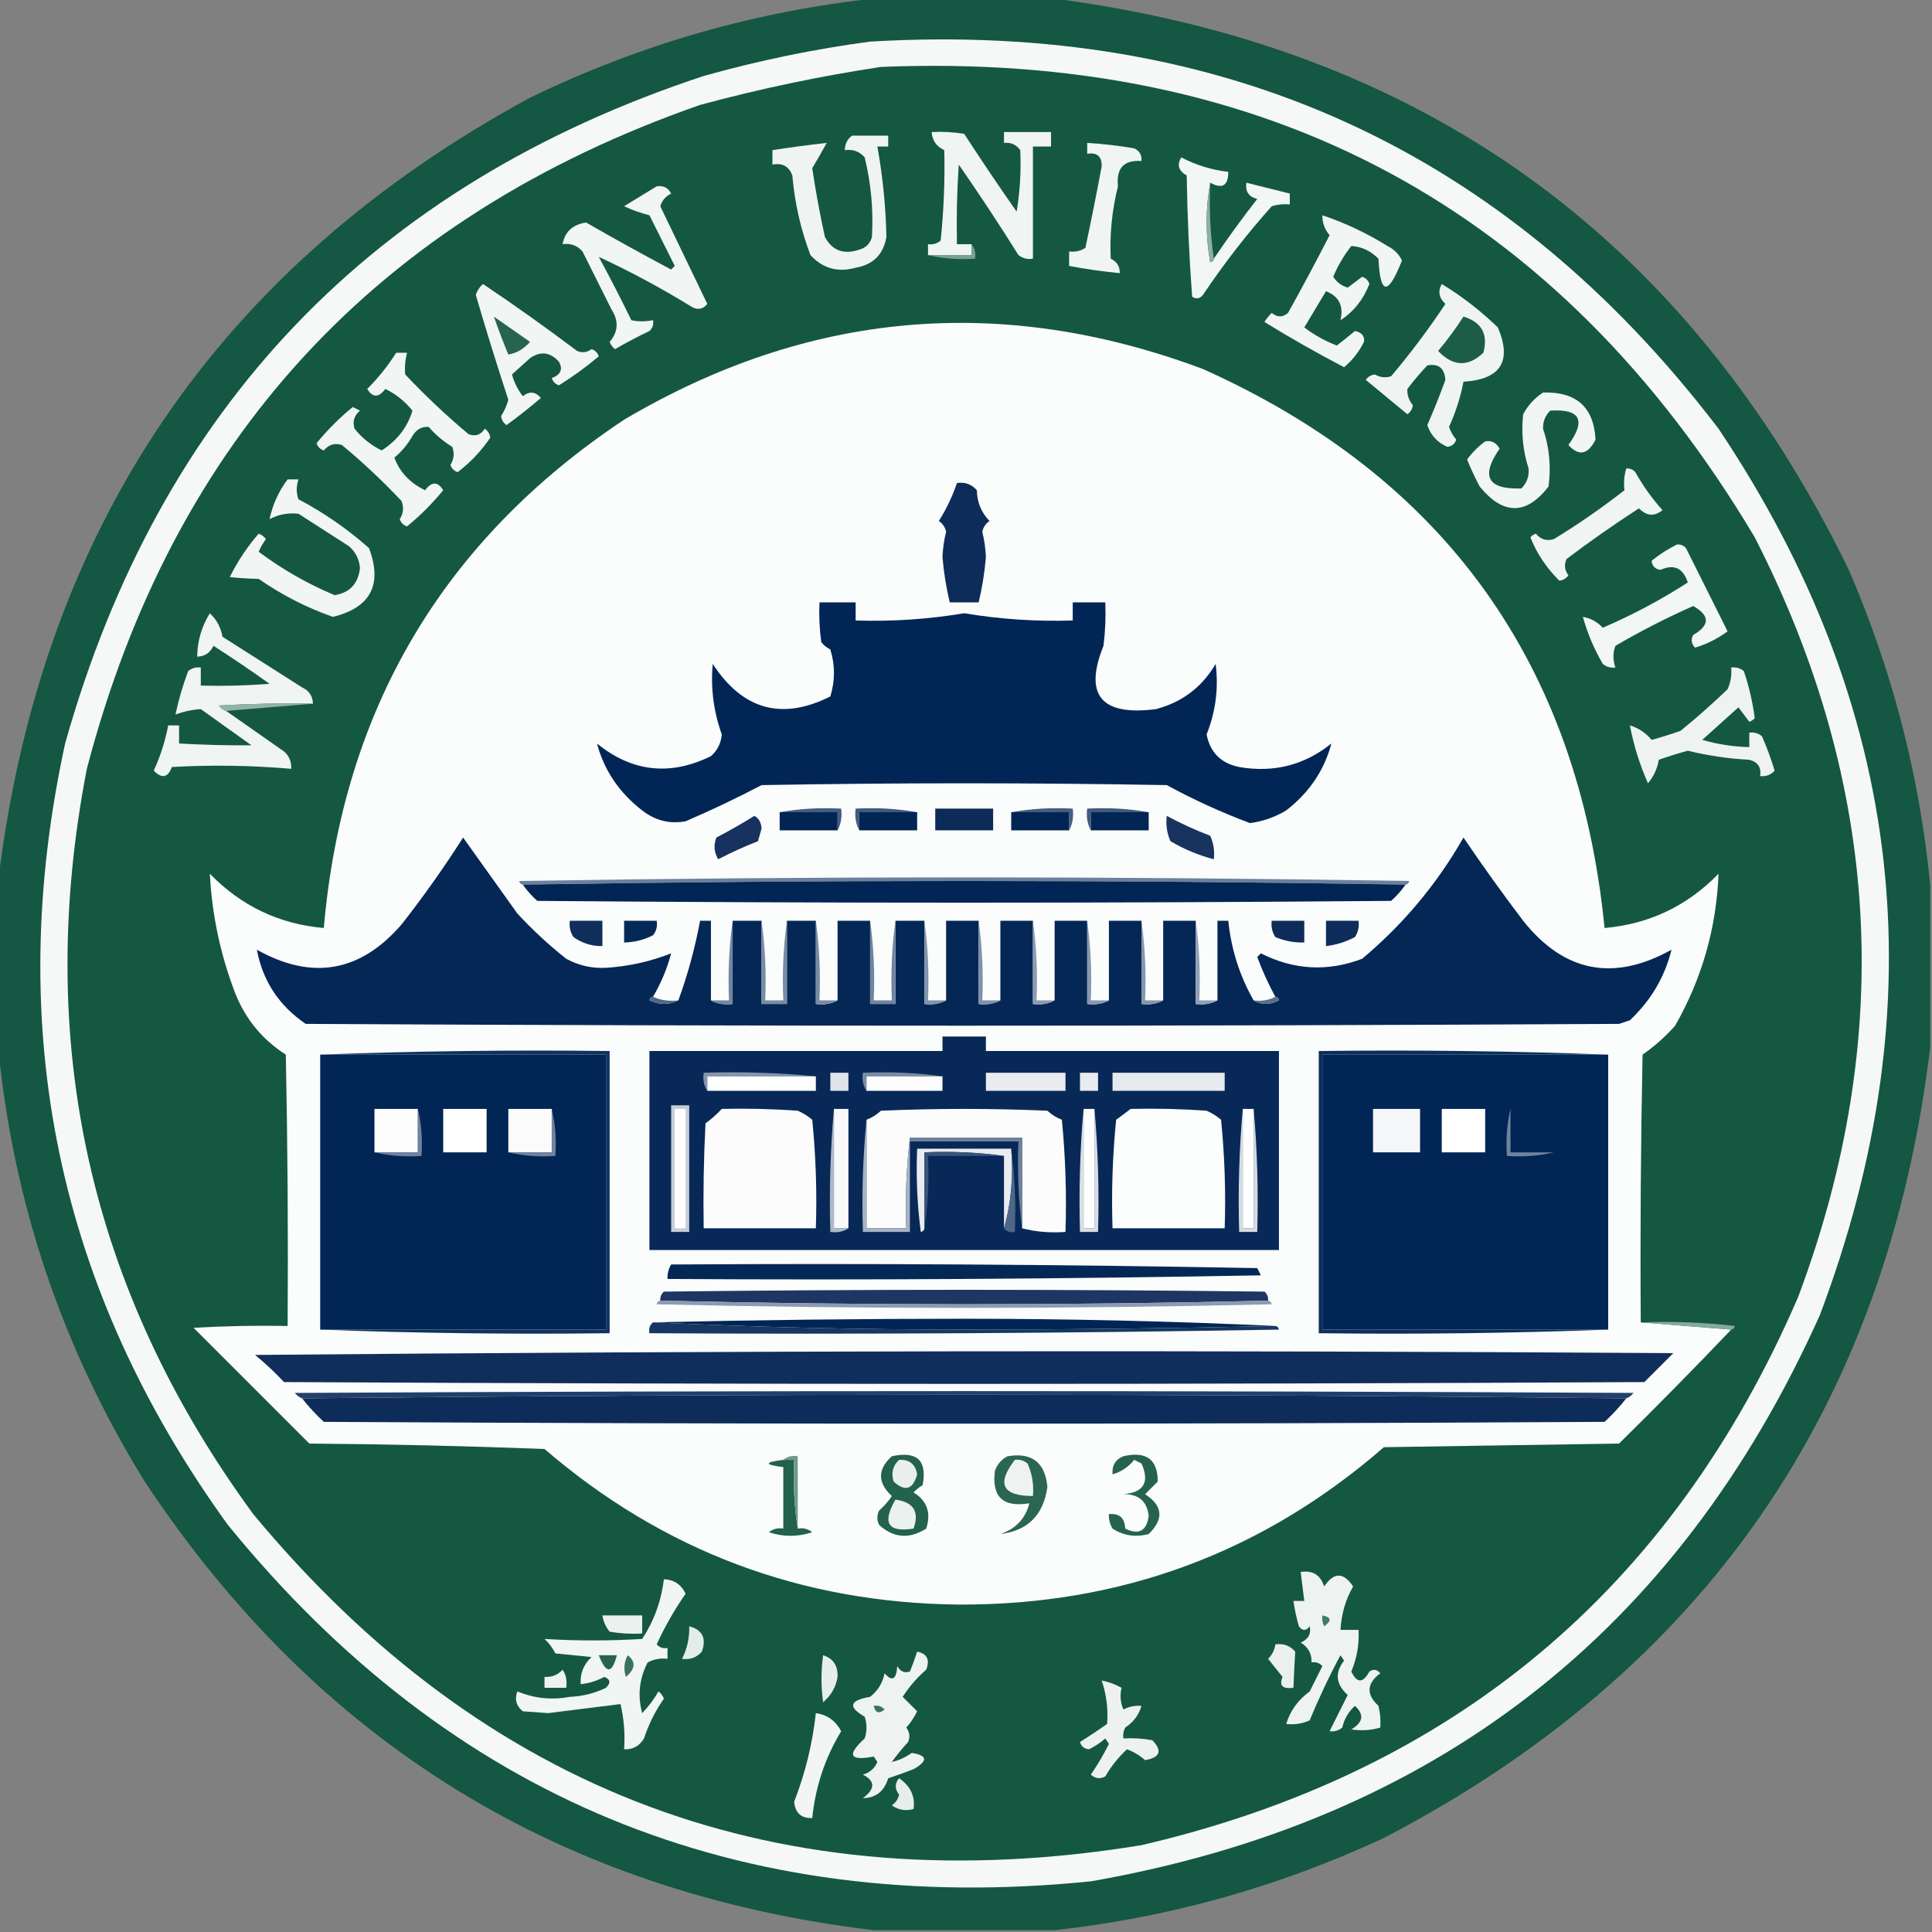 <?xml version="1.0" encoding="UTF-8"?>
<!DOCTYPE svg PUBLIC "-//W3C//DTD SVG 1.1//EN" "http://www.w3.org/Graphics/SVG/1.1/DTD/svg11.dtd">
<svg xmlns="http://www.w3.org/2000/svg" version="1.1" width="534px" height="534px" style="shape-rendering:geometricPrecision; text-rendering:geometricPrecision; image-rendering:optimizeQuality; fill-rule:evenodd; clip-rule:evenodd" xmlns:xlink="http://www.w3.org/1999/xlink">
<rect width="100%" height="100%" fill="#808080" stroke="none"/>
<g><path style="opacity:0.981" fill="#135741" d="M 242.5,-0.5 C 258.5,-0.5 274.5,-0.5 290.5,-0.5C 392.529,12.578 466.029,65.244 511,157.5C 523.068,185.442 530.568,214.442 533.5,244.5C 533.5,259.5 533.5,274.5 533.5,289.5C 521.498,388.974 471.165,461.807 382.5,508C 353.447,521.524 323.114,530.024 291.5,533.5C 274.833,533.5 258.167,533.5 241.5,533.5C 155.04,523.149 87.873,481.816 40,409.5C 17.195,372.583 3.695,332.583 -0.5,289.5C -0.5,274.167 -0.5,258.833 -0.5,243.5C 11.36,145.9 60.36,73.733 146.5,27C 177.008,12.214 209.008,3.048 242.5,-0.5 Z"/></g>
<g><path style="opacity:1" fill="#f6f8f7" d="M 240.5,11.5 C 338.059,5.711 416.225,41.377 475,118.5C 526.378,195.236 535.712,276.902 503,363.5C 463.599,451.215 396.433,503.381 301.5,520C 204.032,529.864 124.532,497.031 63,421.5C 15.863,356.367 0.863,284.367 18,205.5C 44.11,112.723 102.944,51.222 194.5,21C 209.738,16.72 225.072,13.553 240.5,11.5 Z"/></g>
<g><path style="opacity:1" fill="#145841" d="M 243.5,18.5 C 350.256,14.113 430.756,57.447 485,148.5C 519.905,216.723 523.905,286.723 497,358.5C 462.018,439.475 401.518,489.975 315.5,510C 215.942,526.267 134.109,495.767 70,418.5C 24.727,356.721 9.393,288.055 24,212.5C 47.911,121.254 104.411,60.088 193.5,29C 210.095,24.515 226.762,21.015 243.5,18.5 Z"/></g>
<g><path style="opacity:1" fill="#f0f4f3" d="M 268.5,67.5 C 268.5,68.5 268.5,69.5 268.5,70.5C 264.5,70.5 260.5,70.5 256.5,70.5C 256.5,69.5 256.5,68.5 256.5,67.5C 257.822,67.67 258.989,67.337 260,66.5C 260.857,58.171 261.191,49.838 261,41.5C 258.828,40.491 257.662,38.824 257.5,36.5C 260.518,36.335 263.518,36.502 266.5,37C 271.21,44.253 276.043,51.42 281,58.5C 281.926,52.846 282.259,47.18 282,41.5C 280.89,39.963 279.39,39.297 277.5,39.5C 277.5,38.5 277.5,37.5 277.5,36.5C 281.833,36.5 286.167,36.5 290.5,36.5C 290.5,37.833 290.5,39.167 290.5,40.5C 288.833,40.5 287.167,40.5 285.5,40.5C 285.5,50.833 285.5,61.167 285.5,71.5C 284.022,71.762 282.689,71.429 281.5,70.5C 276.196,62.031 270.696,53.698 265,45.5C 264.5,52.826 264.334,60.159 264.5,67.5C 265.833,67.5 267.167,67.5 268.5,67.5 Z"/></g>
<g><path style="opacity:1" fill="#eff4f2" d="M 235.5,37.5 C 238.833,37.5 242.167,37.5 245.5,37.5C 245.5,38.5 245.5,39.5 245.5,40.5C 244.5,40.5 243.5,40.5 242.5,40.5C 243.995,48.791 244.828,57.124 245,65.5C 244.167,70.333 241.333,73.167 236.5,74C 231.563,75.369 227.396,74.203 224,70.5C 221.32,63.417 219.653,56.084 219,48.5C 218.072,45.965 216.238,44.965 213.5,45.5C 213.5,44.167 213.5,42.833 213.5,41.5C 218.484,40.725 223.484,40.058 228.5,39.5C 227.231,41.825 225.898,44.159 224.5,46.5C 225.451,52.876 226.618,59.209 228,65.5C 230.053,69.292 233.219,70.458 237.5,69C 239.333,68.5 240.5,67.333 241,65.5C 241.433,58.088 240.766,50.755 239,43.5C 237.556,41.845 235.722,41.178 233.5,41.5C 233.527,39.801 234.194,38.467 235.5,37.5 Z"/></g>
<g><path style="opacity:1" fill="#f0f5f3" d="M 300.5,39.5 C 304.853,39.765 309.187,40.265 313.5,41C 314.973,41.71 315.64,42.876 315.5,44.5C 310.644,44.164 308.477,46.498 309,51.5C 307.348,58.093 306.682,64.759 307,71.5C 308.706,72.308 309.539,73.641 309.5,75.5C 304.798,75.05 300.132,74.383 295.5,73.5C 295.5,72.167 295.5,70.833 295.5,69.5C 297.144,69.713 298.644,69.38 300,68.5C 301.593,61.017 303.093,53.517 304.5,46C 304.576,43.244 303.243,42.077 300.5,42.5C 300.5,41.5 300.5,40.5 300.5,39.5 Z"/></g>
<g><path style="opacity:1" fill="#f2f6f5" d="M 334.5,50.5 C 333.181,57.677 333.181,65.01 334.5,72.5C 335.107,72.376 335.44,72.043 335.5,71.5C 339.282,65.878 343.282,60.378 347.5,55C 345.137,54.411 344.137,52.911 344.5,50.5C 348.5,51.5 352.5,52.5 356.5,53.5C 356.5,54.5 356.5,55.5 356.5,56.5C 354.801,56.34 353.134,56.507 351.5,57C 344.593,64.738 338.26,72.904 332.5,81.5C 331.635,82.583 330.635,82.749 329.5,82C 328.678,70.909 328.178,59.743 328,48.5C 325.739,47.228 325.239,45.562 326.5,43.5C 330.6,45.645 334.933,46.978 339.5,47.5C 339.504,51.33 337.838,52.33 334.5,50.5 Z"/></g>
<g><path style="opacity:1" fill="#f1f5f4" d="M 181.5,51.5 C 183.346,51.222 184.68,51.889 185.5,53.5C 183.988,54.249 182.988,55.416 182.5,57C 186.841,66.015 191.175,75.015 195.5,84C 194.407,85.365 193.074,85.699 191.5,85C 182.972,79.742 174.306,75.075 165.5,71C 168.628,76.755 171.628,82.588 174.5,88.5C 176.326,88.92 178.326,88.92 180.5,88.5C 180.719,89.675 180.386,90.675 179.5,91.5C 176.254,93.039 173.088,94.706 170,96.5C 169.308,95.975 168.808,95.308 168.5,94.5C 170.902,91.7 171.068,88.7 169,85.5C 166.333,80.167 163.667,74.833 161,69.5C 159.556,67.845 157.722,67.178 155.5,67.5C 156.115,64.067 158.281,62.066 162,61.5C 169.737,65.953 177.57,70.286 185.5,74.5C 185.833,74.167 186.167,73.833 186.5,73.5C 184.167,68.833 181.833,64.167 179.5,59.5C 177.034,58.877 174.701,58.043 172.5,57C 175.564,55.141 178.564,53.308 181.5,51.5 Z"/></g>
<g><path style="opacity:1" fill="#f1f5f3" d="M 365.5,59.5 C 371.8,61.617 377.8,64.45 383.5,68C 385.327,68.899 386.66,70.233 387.5,72C 383.646,81.794 381.479,81.627 381,71.5C 378.851,69.339 376.351,68.172 373.5,68C 371.455,70.586 369.789,73.42 368.5,76.5C 369.436,77.974 370.77,78.974 372.5,79.5C 373.833,78.5 375.167,77.5 376.5,76.5C 377.5,76.833 378.167,77.5 378.5,78.5C 376.784,82.853 374.118,86.186 370.5,88.5C 371.427,84.555 370.094,81.888 366.5,80.5C 364.5,83.833 362.5,87.167 360.5,90.5C 363.269,92.606 366.269,94.273 369.5,95.5C 371.16,94.213 372.826,92.88 374.5,91.5C 376.39,91.869 377.224,92.869 377,94.5C 375.638,97.236 373.804,99.569 371.5,101.5C 364.004,97.586 356.671,93.42 349.5,89C 350.047,88.075 350.713,87.242 351.5,86.5C 353.042,87.747 354.542,87.747 356,86.5C 359.968,79.397 363.801,72.23 367.5,65C 366.144,63.433 365.477,61.6 365.5,59.5 Z"/></g>
<g><path style="opacity:1" fill="#8eafa4" d="M 334.5,50.5 C 334.175,57.687 334.509,64.687 335.5,71.5C 335.44,72.043 335.107,72.376 334.5,72.5C 333.181,65.01 333.181,57.677 334.5,50.5 Z"/></g>
<g><path style="opacity:1" fill="#79a093" d="M 268.5,67.5 C 269.434,68.568 269.768,69.901 269.5,71.5C 264.968,71.818 260.634,71.485 256.5,70.5C 260.5,70.5 264.5,70.5 268.5,70.5C 268.5,69.5 268.5,68.5 268.5,67.5 Z"/></g>
<g><path style="opacity:1" fill="#f1f5f4" d="M 133.5,78.5 C 142.313,84.412 150.98,90.578 159.5,97C 160.899,97.595 162.232,97.428 163.5,96.5C 164.5,96.833 165.167,97.5 165.5,98.5C 162.048,101.399 158.382,104.066 154.5,106.5C 153.5,106.167 152.833,105.5 152.5,104.5C 154.98,103.585 155.647,102.085 154.5,100C 152.089,97.302 149.423,96.968 146.5,99C 144.792,100.51 143.126,102.01 141.5,103.5C 142.123,105.711 143.123,107.711 144.5,109.5C 146.343,108.061 148.01,108.228 149.5,110C 146.424,112.62 143.258,115.12 140,117.5C 139.13,116.892 138.63,116.059 138.5,115C 139.394,113.604 140.061,112.104 140.5,110.5C 137.345,100.88 134.345,91.213 131.5,81.5C 131.942,80.261 132.609,79.261 133.5,78.5 Z"/></g>
<g><path style="opacity:1" fill="#eff4f2" d="M 398.5,78.5 C 404.058,81.878 409.224,85.878 414,90.5C 417.977,99.865 414.81,104.865 404.5,105.5C 403.68,109.796 402.346,113.963 400.5,118C 400.95,119.285 401.617,120.452 402.5,121.5C 402.113,122.72 401.28,123.387 400,123.5C 397.284,122.285 395.451,120.285 394.5,117.5C 396.309,113.383 397.976,109.216 399.5,105C 399.255,101.745 397.588,100.412 394.5,101C 392.548,103.074 390.715,105.241 389,107.5C 388.885,109.107 389.385,110.607 390.5,112C 390.37,113.059 389.87,113.892 389,114.5C 385.167,111.333 381.333,108.167 377.5,105C 378.108,104.13 378.941,103.63 380,103.5C 381.465,104.33 382.965,104.496 384.5,104C 389.899,97.605 394.899,90.939 399.5,84C 397.714,82.317 397.381,80.484 398.5,78.5 Z"/></g>
<g><path style="opacity:1" fill="#1c5d47" d="M 404.5,87.5 C 409.542,89.047 411.375,92.38 410,97.5C 405.763,101.497 401.597,101.33 397.5,97C 400.051,93.956 402.384,90.789 404.5,87.5 Z"/></g>
<g><path style="opacity:1" fill="#27644e" d="M 136.5,87.5 C 139.797,89.783 143.131,92.116 146.5,94.5C 144.771,96.451 142.771,97.618 140.5,98C 139.067,94.532 137.733,91.032 136.5,87.5 Z"/></g>
<g><path style="opacity:1" fill="#fbfcfc" d="M 453.5,365.5 C 461.833,366.167 470.167,366.833 478.5,367.5C 468.369,378.132 458.035,388.632 447.5,399C 425.833,399.333 404.167,399.667 382.5,400C 348.934,429.182 309.767,443.682 265,443.5C 221.472,443.052 183.306,428.718 150.5,400.5C 128.841,399.667 107.174,399.167 85.5,399C 74.833,388.333 64.167,377.667 53.5,367C 62.16,366.5 70.827,366.334 79.5,366.5C 79.667,341.498 79.5,316.498 79,291.5C 72.505,287.338 67.838,281.672 65,274.5C 60.912,263.821 58.578,252.821 58,241.5C 66.668,250.418 77.168,255.418 89.5,256.5C 94.734,196.169 122.4,149.336 172.5,116C 223.541,85.851 276.874,81.184 332.5,102C 399.246,131.948 436.246,183.448 443.5,256.5C 455.853,255.407 466.353,250.407 475,241.5C 474.424,256.467 470.424,270.467 463,283.5C 460.297,286.538 457.297,289.205 454,291.5C 453.5,316.164 453.333,340.831 453.5,365.5 Z"/></g>
<g><path style="opacity:1" fill="#f1f5f4" d="M 109.5,97.5 C 110.5,97.5 111.5,97.5 112.5,97.5C 111.986,99.512 111.82,101.512 112,103.5C 117.531,109.366 123.365,114.866 129.5,120C 131.367,120.711 132.867,120.211 134,118.5C 134.87,119.108 135.37,119.941 135.5,121C 133.033,124.634 130.033,127.801 126.5,130.5C 125.5,130.167 124.833,129.5 124.5,128.5C 125.485,126.902 125.651,125.235 125,123.5C 122.555,122.023 120.388,120.19 118.5,118C 116.613,117.837 115.113,118.671 114,120.5C 112.71,122.792 111.043,124.792 109,126.5C 110.487,130.496 113.32,133.496 117.5,135.5C 119.332,133.043 120.999,133.043 122.5,135.5C 119.5,139.167 116.167,142.5 112.5,145.5C 111.5,145.167 110.833,144.5 110.5,143.5C 111.485,141.902 111.651,140.235 111,138.5C 105.802,132.967 100.302,127.8 94.5,123C 92.535,122.376 90.869,122.876 89.5,124.5C 88.5,124.167 87.833,123.5 87.5,122.5C 90.583,118.75 93.916,115.417 97.5,112.5C 98.167,112.833 98.833,113.167 99.5,113.5C 97.876,114.869 97.376,116.536 98,118.5C 100.067,121.07 102.567,123.07 105.5,124.5C 109.805,121.728 112.638,118.061 114,113.5C 111.933,110.93 109.433,108.93 106.5,107.5C 104.668,109.957 103.001,109.957 101.5,107.5C 104.57,104.436 107.237,101.103 109.5,97.5 Z"/></g>
<g><path style="opacity:1" fill="#f1f5f3" d="M 426.5,108.5 C 435.702,108.21 440.536,112.544 441,121.5C 438.915,125.674 436.415,126.174 433.5,123C 438.453,116.142 436.786,112.976 428.5,113.5C 427.104,114.852 426.437,116.519 426.5,118.5C 428.255,123.717 428.755,129.05 428,134.5C 421.846,142.423 415.512,142.423 409,134.5C 407.697,132.06 406.53,129.56 405.5,127C 406.868,125.127 408.534,123.46 410.5,122C 412.201,121.655 413.534,122.322 414.5,124C 409.167,131.667 411.167,135.333 420.5,135C 422.007,133.527 422.674,131.693 422.5,129.5C 420.929,124.599 420.429,119.599 421,114.5C 422.36,111.977 424.193,109.977 426.5,108.5 Z"/></g>
<g><path style="opacity:1" fill="#f0f4f2" d="M 449.5,129.5 C 450.496,129.414 451.329,129.748 452,130.5C 454.112,134.278 456.612,137.778 459.5,141C 457.27,142.829 455.103,142.662 453,140.5C 446.175,144.915 439.509,149.581 433,154.5C 432.28,156.112 432.446,157.612 433.5,159C 432.892,159.87 432.059,160.37 431,160.5C 427.403,156.943 424.736,152.943 423,148.5C 423.414,148.043 423.914,147.709 424.5,147.5C 425.869,149.124 427.536,149.624 429.5,149C 436.261,144.87 442.761,140.37 449,135.5C 448.744,133.398 448.911,131.398 449.5,129.5 Z"/></g>
<g><path style="opacity:1" fill="#f1f5f3" d="M 79.5,132.5 C 80.5,132.5 81.5,132.5 82.5,132.5C 81.862,134.46 81.862,136.293 82.5,138C 89.551,141.72 96.051,146.22 102,151.5C 105.776,161.615 102.443,167.949 92,170.5C 84.71,167.938 77.877,164.438 71.5,160C 68.723,159.949 66.057,159.782 63.5,159.5C 65.684,155.119 68.35,151.119 71.5,147.5C 72.308,147.808 72.975,148.308 73.5,149C 72.707,150.085 72.04,151.252 71.5,152.5C 78.039,157.387 85.039,161.387 92.5,164.5C 96.687,163.811 99.02,161.311 99.5,157C 99.297,154.594 98.297,152.594 96.5,151C 91.833,148 87.167,145 82.5,142C 79.668,141.674 77.001,142.174 74.5,143.5C 75.358,139.452 77.025,135.785 79.5,132.5 Z"/></g>
<g><path style="opacity:1" fill="#0e2c5a" d="M 264.5,133.5 C 266.722,133.178 268.556,133.845 270,135.5C 270.059,138.822 271.226,141.656 273.5,144C 272.426,144.739 271.759,145.739 271.5,147C 272.072,149.291 272.406,151.625 272.5,154C 272.143,158.23 271.477,162.396 270.5,166.5C 267.833,166.5 265.167,166.5 262.5,166.5C 261.523,162.396 260.857,158.23 260.5,154C 260.594,151.625 260.928,149.291 261.5,147C 261.241,145.739 260.574,144.739 259.5,144C 261.592,140.665 263.259,137.165 264.5,133.5 Z"/></g>
<g><path style="opacity:1" fill="#f2f6f4" d="M 463.5,150.5 C 464.496,150.414 465.329,150.748 466,151.5C 469.833,159.167 473.667,166.833 477.5,174.5C 474.632,176.601 471.632,178.101 468.5,179C 467.483,177.951 467.316,176.784 468,175.5C 472.658,172.809 472.658,170.142 468,167.5C 460.614,170.776 453.448,174.443 446.5,178.5C 445.769,180.401 445.769,182.401 446.5,184.5C 445.178,184.67 444.011,184.337 443,183.5C 440.597,179.365 438.763,175.032 437.5,170.5C 439.685,170.888 441.518,171.888 443,173.5C 451.182,169.992 459.016,165.825 466.5,161C 465.207,157.01 462.707,155.844 459,157.5C 457.5,157.333 456.667,156.5 456.5,155C 458.691,153.222 461.024,151.722 463.5,150.5 Z"/></g>
<g><path style="opacity:1" fill="#012655" d="M 226.5,166.5 C 229.833,166.5 233.167,166.5 236.5,166.5C 236.5,168.167 236.5,169.833 236.5,171.5C 246.568,171.828 256.568,171.161 266.5,169.5C 276.432,171.161 286.432,171.828 296.5,171.5C 296.5,169.833 296.5,168.167 296.5,166.5C 299.5,166.5 302.5,166.5 305.5,166.5C 305.666,170.514 305.499,174.514 305,178.5C 299.514,192.119 304.348,197.952 319.5,196C 326.729,194.103 332.229,189.936 336,183.5C 336.846,190.203 336.013,196.703 333.5,203C 334.476,207.976 337.476,210.976 342.5,212C 352.044,213.656 360.544,211.489 368,205.5C 366.008,212.941 361.841,219.108 355.5,224C 352.408,225.864 349.074,227.031 345.5,227.5C 337.616,224.559 329.949,221.059 322.5,217C 285.167,216.333 247.833,216.333 210.5,217C 203.621,220.606 196.621,223.939 189.5,227C 185.091,227.805 181.091,226.805 177.5,224C 171.159,219.108 166.992,212.941 165,205.5C 174.705,213.376 185.205,214.543 196.5,209C 198.297,207.406 199.297,205.406 199.5,203C 197.232,196.665 196.398,190.165 197,183.5C 205.282,196.21 216.115,199.21 229.5,192.5C 230.833,188.167 230.833,183.833 229.5,179.5C 228.522,179.023 227.689,178.357 227,177.5C 226.501,173.848 226.335,170.182 226.5,166.5 Z"/></g>
<g><path style="opacity:1" fill="#f0f4f3" d="M 86.5,194.5 C 77.827,194.334 69.16,194.5 60.5,195C 61.044,195.717 61.711,196.217 62.5,196.5C 67.471,199.99 72.471,203.49 77.5,207C 79.607,208.264 80.607,210.097 80.5,212.5C 69.514,211.547 58.514,211.381 47.5,212C 46.41,214.97 44.744,215.303 42.5,213C 44.335,208.996 45.668,204.83 46.5,200.5C 47.5,200.5 48.5,200.5 49.5,200.5C 49.5,202.167 49.5,203.833 49.5,205.5C 56.178,205.881 62.844,206.048 69.5,206C 64.833,202.667 60.167,199.333 55.5,196C 53.149,196.14 50.816,196.64 48.5,197.5C 49.356,193.43 50.523,189.43 52,185.5C 53.011,184.663 54.178,184.33 55.5,184.5C 55.5,186.167 55.5,187.833 55.5,189.5C 61.842,189.666 68.175,189.5 74.5,189C 69.42,185.376 64.253,181.876 59,178.5C 58.092,180.439 56.592,181.439 54.5,181.5C 54.561,177.154 55.727,173.154 58,169.5C 59.87,171.248 61.037,173.415 61.5,176C 68.833,180.667 76.167,185.333 83.5,190C 85.439,190.908 86.439,192.408 86.5,194.5 Z"/></g>
<g><path style="opacity:1" fill="#eef3f1" d="M 478.5,184.5 C 479.822,184.33 480.989,184.663 482,185.5C 483.446,189.814 484.446,194.147 485,198.5C 484.586,198.957 484.086,199.291 483.5,199.5C 482.5,198.167 481.5,196.833 480.5,195.5C 477.167,198.5 473.833,201.5 470.5,204.5C 474.749,205.726 479.083,206.393 483.5,206.5C 483.5,205.167 483.5,203.833 483.5,202.5C 484.822,202.33 485.989,202.663 487,203.5C 488.372,206.618 489.538,209.784 490.5,213C 489.437,214.188 488.103,214.688 486.5,214.5C 486.863,212.089 485.863,210.589 483.5,210C 477.753,209.692 472.086,208.859 466.5,207.5C 463.803,208.232 461.136,209.066 458.5,210C 458.05,212.501 457.05,214.667 455.5,216.5C 453.215,211.361 451.549,206.028 450.5,200.5C 452.874,201.214 454.874,202.548 456.5,204.5C 459.197,203.768 461.864,202.934 464.5,202C 468.982,198.353 473.315,194.519 477.5,190.5C 478.348,188.591 478.682,186.591 478.5,184.5 Z"/></g>
<g><path style="opacity:1" fill="#92b2a8" d="M 86.5,194.5 C 78.5,195.167 70.5,195.833 62.5,196.5C 61.711,196.217 61.044,195.717 60.5,195C 69.16,194.5 77.827,194.334 86.5,194.5 Z"/></g>
<g><path style="opacity:1" fill="#435e80" d="M 215.5,224.5 C 220.975,223.511 226.642,223.178 232.5,223.5C 232.795,225.735 232.461,227.735 231.5,229.5C 231.5,227.833 231.5,226.167 231.5,224.5C 226.167,224.5 220.833,224.5 215.5,224.5 Z"/></g>
<g><path style="opacity:1" fill="#3f5b7e" d="M 253.5,224.5 C 248.167,224.5 242.833,224.5 237.5,224.5C 237.5,226.167 237.5,227.833 237.5,229.5C 236.539,227.735 236.205,225.735 236.5,223.5C 242.358,223.178 248.025,223.511 253.5,224.5 Z"/></g>
<g><path style="opacity:1" fill="#435e80" d="M 279.5,224.5 C 284.975,223.511 290.642,223.178 296.5,223.5C 296.795,225.735 296.461,227.735 295.5,229.5C 295.5,227.833 295.5,226.167 295.5,224.5C 290.167,224.5 284.833,224.5 279.5,224.5 Z"/></g>
<g><path style="opacity:1" fill="#3f5b7e" d="M 317.5,224.5 C 312.167,224.5 306.833,224.5 301.5,224.5C 301.5,226.167 301.5,227.833 301.5,229.5C 300.539,227.735 300.205,225.735 300.5,223.5C 306.358,223.178 312.025,223.511 317.5,224.5 Z"/></g>
<g><path style="opacity:1" fill="#002554" d="M 215.5,224.5 C 220.833,224.5 226.167,224.5 231.5,224.5C 231.5,226.167 231.5,227.833 231.5,229.5C 226.167,229.5 220.833,229.5 215.5,229.5C 215.5,227.833 215.5,226.167 215.5,224.5 Z"/></g>
<g><path style="opacity:1" fill="#002554" d="M 253.5,224.5 C 253.5,226.167 253.5,227.833 253.5,229.5C 248.167,229.5 242.833,229.5 237.5,229.5C 237.5,227.833 237.5,226.167 237.5,224.5C 242.833,224.5 248.167,224.5 253.5,224.5 Z"/></g>
<g><path style="opacity:1" fill="#0c2b59" d="M 258.5,223.5 C 263.833,223.5 269.167,223.5 274.5,223.5C 274.5,225.5 274.5,227.5 274.5,229.5C 269.167,229.5 263.833,229.5 258.5,229.5C 258.5,227.5 258.5,225.5 258.5,223.5 Z"/></g>
<g><path style="opacity:1" fill="#002554" d="M 279.5,224.5 C 284.833,224.5 290.167,224.5 295.5,224.5C 295.5,226.167 295.5,227.833 295.5,229.5C 290.167,229.5 284.833,229.5 279.5,229.5C 279.5,227.833 279.5,226.167 279.5,224.5 Z"/></g>
<g><path style="opacity:1" fill="#012554" d="M 317.5,224.5 C 317.5,226.167 317.5,227.833 317.5,229.5C 312.167,229.5 306.833,229.5 301.5,229.5C 301.5,227.833 301.5,226.167 301.5,224.5C 306.833,224.5 312.167,224.5 317.5,224.5 Z"/></g>
<g><path style="opacity:1" fill="#17325f" d="M 208.5,225.5 C 209.725,226.152 210.392,227.319 210.5,229C 210.167,230.167 209.833,231.333 209.5,232.5C 205.749,233.973 202.083,235.64 198.5,237.5C 197.359,235.579 197.192,233.579 198,231.5C 201.644,229.599 205.144,227.599 208.5,225.5 Z"/></g>
<g><path style="opacity:1" fill="#193360" d="M 322.5,225.5 C 326.328,227.579 330.328,229.412 334.5,231C 335.423,233.041 335.756,235.208 335.5,237.5C 331.303,236.404 327.303,234.738 323.5,232.5C 322.526,230.257 322.192,227.924 322.5,225.5 Z"/></g>
<g><path style="opacity:1" fill="#052756" d="M 180.5,275.5 C 179.957,275.56 179.624,275.893 179.5,276.5C 182.309,277.8 184.976,277.8 187.5,276.5C 190.112,269.332 192.112,261.998 193.5,254.5C 194.5,254.5 195.5,254.5 196.5,254.5C 196.5,261.833 196.5,269.167 196.5,276.5C 198.265,277.461 200.265,277.795 202.5,277.5C 202.5,269.833 202.5,262.167 202.5,254.5C 205.167,254.5 207.833,254.5 210.5,254.5C 210.5,262.167 210.5,269.833 210.5,277.5C 212.833,277.5 215.167,277.5 217.5,277.5C 217.5,269.833 217.5,262.167 217.5,254.5C 220.167,254.5 222.833,254.5 225.5,254.5C 225.5,262.167 225.5,269.833 225.5,277.5C 227.735,277.795 229.735,277.461 231.5,276.5C 231.5,269.167 231.5,261.833 231.5,254.5C 234.5,254.5 237.5,254.5 240.5,254.5C 240.5,262.167 240.5,269.833 240.5,277.5C 242.833,277.5 245.167,277.5 247.5,277.5C 247.5,269.833 247.5,262.167 247.5,254.5C 250.167,254.5 252.833,254.5 255.5,254.5C 255.5,262.167 255.5,269.833 255.5,277.5C 257.735,277.795 259.735,277.461 261.5,276.5C 261.5,269.167 261.5,261.833 261.5,254.5C 264.5,254.5 267.5,254.5 270.5,254.5C 270.5,262.167 270.5,269.833 270.5,277.5C 272.735,277.795 274.735,277.461 276.5,276.5C 276.5,269.167 276.5,261.833 276.5,254.5C 279.5,254.5 282.5,254.5 285.5,254.5C 285.5,262.167 285.5,269.833 285.5,277.5C 287.735,277.795 289.735,277.461 291.5,276.5C 291.5,269.167 291.5,261.833 291.5,254.5C 294.5,254.5 297.5,254.5 300.5,254.5C 300.5,262.167 300.5,269.833 300.5,277.5C 302.735,277.795 304.735,277.461 306.5,276.5C 306.5,269.167 306.5,261.833 306.5,254.5C 309.5,254.5 312.5,254.5 315.5,254.5C 315.5,262.167 315.5,269.833 315.5,277.5C 317.735,277.795 319.735,277.461 321.5,276.5C 321.5,269.167 321.5,261.833 321.5,254.5C 324.5,254.5 327.5,254.5 330.5,254.5C 330.5,262.167 330.5,269.833 330.5,277.5C 332.735,277.795 334.735,277.461 336.5,276.5C 336.5,269.167 336.5,261.833 336.5,254.5C 337.5,254.5 338.5,254.5 339.5,254.5C 340.302,262.391 342.635,269.724 346.5,276.5C 348.693,277.797 351.027,277.797 353.5,276.5C 353.376,275.893 353.043,275.56 352.5,275.5C 350.574,271.978 348.907,268.312 347.5,264.5C 347.833,264.167 348.167,263.833 348.5,263.5C 357.634,268.129 366.967,268.629 376.5,265C 387.845,255.491 397.178,244.324 404.5,231.5C 409.774,239.283 415.274,246.949 421,254.5C 432.32,268.737 445.987,271.404 462,262.5C 460.149,270.017 456.315,276.517 450.5,282C 449.5,282.333 448.5,282.667 447.5,283C 326.5,283.667 205.5,283.667 84.5,283C 77.111,277.967 72.611,271.134 71,262.5C 86.259,271.046 99.592,268.712 111,255.5C 117.055,247.778 122.722,239.778 128,231.5C 133,238.5 138,245.5 143,252.5C 147.199,257.034 151.699,261.201 156.5,265C 159.922,266.87 163.589,267.703 167.5,267.5C 173.734,267.108 179.734,265.774 185.5,263.5C 184.389,267.723 182.722,271.723 180.5,275.5 Z"/></g>
<g><path style="opacity:1" fill="#6b819c" d="M 388.5,244.5 C 307.167,243.167 225.833,243.167 144.5,244.5C 143.957,244.44 143.624,244.107 143.5,243.5C 225.5,242.167 307.5,242.167 389.5,243.5C 389.376,244.107 389.043,244.44 388.5,244.5 Z"/></g>
<g><path style="opacity:1" fill="#012554" d="M 388.5,244.5 C 387.375,246.129 386.041,247.629 384.5,249C 305.833,249.667 227.167,249.667 148.5,249C 146.959,247.629 145.625,246.129 144.5,244.5C 225.833,243.167 307.167,243.167 388.5,244.5 Z"/></g>
<g><path style="opacity:1" fill="#102e5b" d="M 157.5,254.5 C 160.5,254.5 163.5,254.5 166.5,254.5C 166.5,256.833 166.5,259.167 166.5,261.5C 163.575,261.54 160.909,260.707 158.5,259C 157.62,257.644 157.286,256.144 157.5,254.5 Z"/></g>
<g><path style="opacity:1" fill="#052957" d="M 172.5,254.5 C 175.5,254.5 178.5,254.5 181.5,254.5C 181.762,255.978 181.429,257.311 180.5,258.5C 177.979,259.785 175.313,260.452 172.5,260.5C 172.5,258.5 172.5,256.5 172.5,254.5 Z"/></g>
<g><path style="opacity:1" fill="#7286a0" d="M 202.5,254.5 C 202.5,262.167 202.5,269.833 202.5,277.5C 200.265,277.795 198.265,277.461 196.5,276.5C 198.167,276.5 199.833,276.5 201.5,276.5C 201.175,268.981 201.508,261.648 202.5,254.5 Z"/></g>
<g><path style="opacity:1" fill="#798ca5" d="M 210.5,254.5 C 211.492,261.648 211.825,268.981 211.5,276.5C 213.167,276.5 214.833,276.5 216.5,276.5C 216.175,268.981 216.508,261.648 217.5,254.5C 217.5,262.167 217.5,269.833 217.5,277.5C 215.167,277.5 212.833,277.5 210.5,277.5C 210.5,269.833 210.5,262.167 210.5,254.5 Z"/></g>
<g><path style="opacity:1" fill="#788ba4" d="M 225.5,254.5 C 226.492,261.648 226.825,268.981 226.5,276.5C 228.167,276.5 229.833,276.5 231.5,276.5C 229.735,277.461 227.735,277.795 225.5,277.5C 225.5,269.833 225.5,262.167 225.5,254.5 Z"/></g>
<g><path style="opacity:1" fill="#70859f" d="M 240.5,254.5 C 241.492,261.648 241.825,268.981 241.5,276.5C 243.167,276.5 244.833,276.5 246.5,276.5C 246.175,268.981 246.508,261.648 247.5,254.5C 247.5,262.167 247.5,269.833 247.5,277.5C 245.167,277.5 242.833,277.5 240.5,277.5C 240.5,269.833 240.5,262.167 240.5,254.5 Z"/></g>
<g><path style="opacity:1" fill="#8293aa" d="M 255.5,254.5 C 256.492,261.648 256.825,268.981 256.5,276.5C 258.167,276.5 259.833,276.5 261.5,276.5C 259.735,277.461 257.735,277.795 255.5,277.5C 255.5,269.833 255.5,262.167 255.5,254.5 Z"/></g>
<g><path style="opacity:1" fill="#7f91a9" d="M 270.5,254.5 C 271.492,261.648 271.825,268.981 271.5,276.5C 273.167,276.5 274.833,276.5 276.5,276.5C 274.735,277.461 272.735,277.795 270.5,277.5C 270.5,269.833 270.5,262.167 270.5,254.5 Z"/></g>
<g><path style="opacity:1" fill="#8b9bb1" d="M 285.5,254.5 C 286.492,261.648 286.825,268.981 286.5,276.5C 288.167,276.5 289.833,276.5 291.5,276.5C 289.735,277.461 287.735,277.795 285.5,277.5C 285.5,269.833 285.5,262.167 285.5,254.5 Z"/></g>
<g><path style="opacity:1" fill="#8898ae" d="M 300.5,254.5 C 301.492,261.648 301.825,268.981 301.5,276.5C 303.167,276.5 304.833,276.5 306.5,276.5C 304.735,277.461 302.735,277.795 300.5,277.5C 300.5,269.833 300.5,262.167 300.5,254.5 Z"/></g>
<g><path style="opacity:1" fill="#8596ad" d="M 315.5,254.5 C 316.492,261.648 316.825,268.981 316.5,276.5C 318.167,276.5 319.833,276.5 321.5,276.5C 319.735,277.461 317.735,277.795 315.5,277.5C 315.5,269.833 315.5,262.167 315.5,254.5 Z"/></g>
<g><path style="opacity:1" fill="#91a0b5" d="M 330.5,254.5 C 331.492,261.648 331.825,268.981 331.5,276.5C 333.167,276.5 334.833,276.5 336.5,276.5C 334.735,277.461 332.735,277.795 330.5,277.5C 330.5,269.833 330.5,262.167 330.5,254.5 Z"/></g>
<g><path style="opacity:1" fill="#0d2c5a" d="M 351.5,254.5 C 354.5,254.5 357.5,254.5 360.5,254.5C 360.5,256.5 360.5,258.5 360.5,260.5C 357.729,260.579 355.063,260.079 352.5,259C 351.62,257.644 351.286,256.144 351.5,254.5 Z"/></g>
<g><path style="opacity:1" fill="#0f2d5b" d="M 366.5,254.5 C 369.5,254.5 372.5,254.5 375.5,254.5C 375.714,256.144 375.38,257.644 374.5,259C 371.978,260.341 369.311,261.174 366.5,261.5C 366.5,259.167 366.5,256.833 366.5,254.5 Z"/></g>
<g><path style="opacity:1" fill="#506989" d="M 180.5,275.5 C 182.607,276.468 184.941,276.802 187.5,276.5C 184.976,277.8 182.309,277.8 179.5,276.5C 179.624,275.893 179.957,275.56 180.5,275.5 Z"/></g>
<g><path style="opacity:1" fill="#58708e" d="M 352.5,275.5 C 353.043,275.56 353.376,275.893 353.5,276.5C 351.027,277.797 348.693,277.797 346.5,276.5C 348.735,276.795 350.735,276.461 352.5,275.5 Z"/></g>
<g><path style="opacity:1" fill="#082957" d="M 260.5,286.5 C 264.5,286.5 268.5,286.5 272.5,286.5C 272.5,287.833 272.5,289.167 272.5,290.5C 299.5,290.5 326.5,290.5 353.5,290.5C 353.5,308.833 353.5,327.167 353.5,345.5C 295.5,345.5 237.5,345.5 179.5,345.5C 179.5,327.167 179.5,308.833 179.5,290.5C 206.5,290.5 233.5,290.5 260.5,290.5C 260.5,289.167 260.5,287.833 260.5,286.5 Z"/></g>
<g><path style="opacity:1" fill="#012554" d="M 88.5,291.5 C 114.833,291.5 141.167,291.5 167.5,291.5C 167.5,316.833 167.5,342.167 167.5,367.5C 141.167,367.5 114.833,367.5 88.5,367.5C 88.5,342.167 88.5,316.833 88.5,291.5 Z"/></g>
<g><path style="opacity:1" fill="#0f325e" d="M 88.5,291.5 C 114.995,290.502 141.661,290.169 168.5,290.5C 168.5,316.5 168.5,342.5 168.5,368.5C 141.661,368.831 114.995,368.498 88.5,367.5C 114.833,367.5 141.167,367.5 167.5,367.5C 167.5,342.167 167.5,316.833 167.5,291.5C 141.167,291.5 114.833,291.5 88.5,291.5 Z"/></g>
<g><path style="opacity:1" fill="#0c2f5c" d="M 444.5,291.5 C 418.167,291.5 391.833,291.5 365.5,291.5C 365.5,316.833 365.5,342.167 365.5,367.5C 391.833,367.5 418.167,367.5 444.5,367.5C 418.005,368.498 391.339,368.831 364.5,368.5C 364.5,342.5 364.5,316.5 364.5,290.5C 391.339,290.169 418.005,290.502 444.5,291.5 Z"/></g>
<g><path style="opacity:1" fill="#012554" d="M 444.5,291.5 C 444.5,316.833 444.5,342.167 444.5,367.5C 418.167,367.5 391.833,367.5 365.5,367.5C 365.5,342.167 365.5,316.833 365.5,291.5C 391.833,291.5 418.167,291.5 444.5,291.5 Z"/></g>
<g><path style="opacity:1" fill="#8596ad" d="M 225.5,297.5 C 215.5,297.5 205.5,297.5 195.5,297.5C 195.5,298.833 195.5,300.167 195.5,301.5C 194.549,300.081 194.216,298.415 194.5,296.5C 205.014,296.172 215.347,296.506 225.5,297.5 Z"/></g>
<g><path style="opacity:1" fill="#798ca4" d="M 260.5,297.5 C 253.5,297.5 246.5,297.5 239.5,297.5C 239.5,298.833 239.5,300.167 239.5,301.5C 238.549,300.081 238.216,298.415 238.5,296.5C 246.019,296.175 253.352,296.508 260.5,297.5 Z"/></g>
<g><path style="opacity:1" fill="#fdfefe" d="M 225.5,297.5 C 225.5,298.833 225.5,300.167 225.5,301.5C 215.5,301.5 205.5,301.5 195.5,301.5C 195.5,300.167 195.5,298.833 195.5,297.5C 205.5,297.5 215.5,297.5 225.5,297.5 Z"/></g>
<g><path style="opacity:1" fill="#e0e4ea" d="M 229.5,296.5 C 231.167,296.5 232.833,296.5 234.5,296.5C 234.5,298.167 234.5,299.833 234.5,301.5C 232.833,301.5 231.167,301.5 229.5,301.5C 229.5,299.833 229.5,298.167 229.5,296.5 Z"/></g>
<g><path style="opacity:1" fill="#fdfdfe" d="M 260.5,297.5 C 260.5,298.833 260.5,300.167 260.5,301.5C 253.5,301.5 246.5,301.5 239.5,301.5C 239.5,300.167 239.5,298.833 239.5,297.5C 246.5,297.5 253.5,297.5 260.5,297.5 Z"/></g>
<g><path style="opacity:1" fill="#e9ebf0" d="M 272.5,296.5 C 279.833,296.5 287.167,296.5 294.5,296.5C 294.5,298.167 294.5,299.833 294.5,301.5C 287.167,301.5 279.833,301.5 272.5,301.5C 272.5,299.833 272.5,298.167 272.5,296.5 Z"/></g>
<g><path style="opacity:1" fill="#e8ebef" d="M 298.5,296.5 C 300.167,296.5 301.833,296.5 303.5,296.5C 303.5,298.167 303.5,299.833 303.5,301.5C 301.833,301.5 300.167,301.5 298.5,301.5C 298.5,299.833 298.5,298.167 298.5,296.5 Z"/></g>
<g><path style="opacity:1" fill="#e7eaee" d="M 307.5,296.5 C 317.833,296.5 328.167,296.5 338.5,296.5C 338.5,298.167 338.5,299.833 338.5,301.5C 328.167,301.5 317.833,301.5 307.5,301.5C 307.5,299.833 307.5,298.167 307.5,296.5 Z"/></g>
<g><path style="opacity:1" fill="#fdfdfd" d="M 115.5,306.5 C 115.5,310.5 115.5,314.5 115.5,318.5C 111.5,318.5 107.5,318.5 103.5,318.5C 103.5,314.5 103.5,310.5 103.5,306.5C 107.5,306.5 111.5,306.5 115.5,306.5 Z"/></g>
<g><path style="opacity:1" fill="#fefefe" d="M 122.5,306.5 C 126.5,306.5 130.5,306.5 134.5,306.5C 134.5,310.5 134.5,314.5 134.5,318.5C 130.5,318.5 126.5,318.5 122.5,318.5C 122.5,314.5 122.5,310.5 122.5,306.5 Z"/></g>
<g><path style="opacity:1" fill="#fbfbfc" d="M 152.5,306.5 C 152.5,310.5 152.5,314.5 152.5,318.5C 148.5,318.5 144.5,318.5 140.5,318.5C 140.5,314.5 140.5,310.5 140.5,306.5C 144.5,306.5 148.5,306.5 152.5,306.5 Z"/></g>
<g><path style="opacity:1" fill="#c5cdd8" d="M 185.5,305.5 C 187.167,305.5 188.833,305.5 190.5,305.5C 190.5,317.167 190.5,328.833 190.5,340.5C 188.833,340.5 187.167,340.5 185.5,340.5C 185.5,328.833 185.5,317.167 185.5,305.5 Z"/></g>
<g><path style="opacity:1" fill="#fefffe" d="M 186.5,306.5 C 187.5,306.5 188.5,306.5 189.5,306.5C 189.5,317.5 189.5,328.5 189.5,339.5C 188.5,339.5 187.5,339.5 186.5,339.5C 186.5,328.5 186.5,317.5 186.5,306.5 Z"/></g>
<g><path style="opacity:1" fill="#fcfcfd" d="M 199.5,306.5 C 206.508,306.334 213.508,306.5 220.5,307C 221.966,307.635 223.3,308.469 224.5,309.5C 225.499,319.478 225.832,329.478 225.5,339.5C 215.167,339.5 204.833,339.5 194.5,339.5C 194.334,329.828 194.5,320.161 195,310.5C 196.667,309.267 198.167,307.933 199.5,306.5 Z"/></g>
<g><path style="opacity:1" fill="#aeb9c8" d="M 230.5,306.5 C 230.5,317.5 230.5,328.5 230.5,339.5C 231.833,339.5 233.167,339.5 234.5,339.5C 233.081,340.451 231.415,340.784 229.5,340.5C 229.172,328.988 229.505,317.654 230.5,306.5 Z"/></g>
<g><path style="opacity:1" fill="#f9f9fb" d="M 230.5,306.5 C 231.833,306.5 233.167,306.5 234.5,306.5C 234.5,317.5 234.5,328.5 234.5,339.5C 233.167,339.5 231.833,339.5 230.5,339.5C 230.5,328.5 230.5,317.5 230.5,306.5 Z"/></g>
<g><path style="opacity:1" fill="#fcfcfd" d="M 282.5,339.5 C 282.5,331.167 282.5,322.833 282.5,314.5C 272.167,314.5 261.833,314.5 251.5,314.5C 250.507,322.65 250.174,330.983 250.5,339.5C 246.833,339.5 243.167,339.5 239.5,339.5C 239.5,329.5 239.5,319.5 239.5,309.5C 240.973,308.928 242.307,308.095 243.5,307C 258.833,306.333 274.167,306.333 289.5,307C 290.665,308.084 291.998,308.917 293.5,309.5C 294.499,319.812 294.832,330.145 294.5,340.5C 290.298,340.817 286.298,340.483 282.5,339.5 Z"/></g>
<g><path style="opacity:1" fill="#d9dee5" d="M 299.5,306.5 C 299.5,317.5 299.5,328.5 299.5,339.5C 300.5,339.5 301.5,339.5 302.5,339.5C 302.5,328.5 302.5,317.5 302.5,306.5C 303.495,317.654 303.828,328.988 303.5,340.5C 301.833,340.5 300.167,340.5 298.5,340.5C 298.172,328.988 298.505,317.654 299.5,306.5 Z"/></g>
<g><path style="opacity:1" fill="#fefffe" d="M 299.5,306.5 C 300.5,306.5 301.5,306.5 302.5,306.5C 302.5,317.5 302.5,328.5 302.5,339.5C 301.5,339.5 300.5,339.5 299.5,339.5C 299.5,328.5 299.5,317.5 299.5,306.5 Z"/></g>
<g><path style="opacity:1" fill="#fcfdfd" d="M 312.5,306.5 C 319.508,306.334 326.508,306.5 333.5,307C 334.966,307.635 336.3,308.469 337.5,309.5C 338.499,319.478 338.832,329.478 338.5,339.5C 328.167,339.5 317.833,339.5 307.5,339.5C 307.168,329.478 307.501,319.478 308.5,309.5C 309.901,308.479 311.235,307.479 312.5,306.5 Z"/></g>
<g><path style="opacity:1" fill="#d5dae2" d="M 343.5,306.5 C 343.5,317.5 343.5,328.5 343.5,339.5C 344.5,339.5 345.5,339.5 346.5,339.5C 346.5,328.5 346.5,317.5 346.5,306.5C 347.495,317.654 347.828,328.988 347.5,340.5C 345.833,340.5 344.167,340.5 342.5,340.5C 342.172,328.988 342.505,317.654 343.5,306.5 Z"/></g>
<g><path style="opacity:1" fill="#fefffe" d="M 343.5,306.5 C 344.5,306.5 345.5,306.5 346.5,306.5C 346.5,317.5 346.5,328.5 346.5,339.5C 345.5,339.5 344.5,339.5 343.5,339.5C 343.5,328.5 343.5,317.5 343.5,306.5 Z"/></g>
<g><path style="opacity:1" fill="#f5f6f8" d="M 379.5,306.5 C 383.833,306.5 388.167,306.5 392.5,306.5C 392.5,310.5 392.5,314.5 392.5,318.5C 388.167,318.5 383.833,318.5 379.5,318.5C 379.5,314.5 379.5,310.5 379.5,306.5 Z"/></g>
<g><path style="opacity:1" fill="#fefefe" d="M 398.5,306.5 C 402.5,306.5 406.5,306.5 410.5,306.5C 410.5,310.5 410.5,314.5 410.5,318.5C 406.5,318.5 402.5,318.5 398.5,318.5C 398.5,314.5 398.5,310.5 398.5,306.5 Z"/></g>
<g><path style="opacity:1" fill="#fcfcfd" d="M 417.5,306.5 C 421.5,306.5 425.5,306.5 429.5,306.5C 429.5,310.5 429.5,314.5 429.5,318.5C 429.5,314.5 429.5,310.5 429.5,306.5C 425.5,306.5 421.5,306.5 417.5,306.5 Z"/></g>
<g><path style="opacity:1" fill="#6e829d" d="M 251.5,315.5 C 251.5,315.167 251.5,314.833 251.5,314.5C 261.833,314.5 272.167,314.5 282.5,314.5C 282.5,322.833 282.5,331.167 282.5,339.5C 281.508,331.684 281.174,323.684 281.5,315.5C 271.5,315.5 261.5,315.5 251.5,315.5 Z"/></g>
<g><path style="opacity:1" fill="#a7b3c3" d="M 239.5,309.5 C 239.5,319.5 239.5,329.5 239.5,339.5C 243.167,339.5 246.833,339.5 250.5,339.5C 250.174,330.983 250.507,322.65 251.5,314.5C 251.5,314.833 251.5,315.167 251.5,315.5C 251.5,323.833 251.5,332.167 251.5,340.5C 247.167,340.5 242.833,340.5 238.5,340.5C 238.172,329.986 238.506,319.653 239.5,309.5 Z"/></g>
<g><path style="opacity:1" fill="#e9ecf0" d="M 279.5,317.5 C 280.13,325.243 279.463,332.576 277.5,339.5C 277.5,332.833 277.5,326.167 277.5,319.5C 270.352,318.508 263.019,318.175 255.5,318.5C 255.5,325.5 255.5,332.5 255.5,339.5C 255.44,340.043 255.107,340.376 254.5,340.5C 253.503,332.862 253.169,325.196 253.5,317.5C 262.167,317.5 270.833,317.5 279.5,317.5 Z"/></g>
<g><path style="opacity:1" fill="#4e6788" d="M 279.5,317.5 C 280.492,324.982 280.825,332.648 280.5,340.5C 279.209,340.737 278.209,340.404 277.5,339.5C 279.463,332.576 280.13,325.243 279.5,317.5 Z"/></g>
<g><path style="opacity:1" fill="#6f839e" d="M 115.5,306.5 C 116.485,310.634 116.818,314.968 116.5,319.5C 111.968,319.818 107.634,319.485 103.5,318.5C 107.5,318.5 111.5,318.5 115.5,318.5C 115.5,314.5 115.5,310.5 115.5,306.5 Z"/></g>
<g><path style="opacity:1" fill="#70849f" d="M 152.5,306.5 C 153.485,310.634 153.818,314.968 153.5,319.5C 148.968,319.818 144.634,319.485 140.5,318.5C 144.5,318.5 148.5,318.5 152.5,318.5C 152.5,314.5 152.5,310.5 152.5,306.5 Z"/></g>
<g><path style="opacity:1" fill="#6e839d" d="M 417.5,306.5 C 417.5,310.5 417.5,314.5 417.5,318.5C 421.5,318.5 425.5,318.5 429.5,318.5C 425.366,319.485 421.032,319.818 416.5,319.5C 416.182,314.968 416.515,310.634 417.5,306.5 Z"/></g>
<g><path style="opacity:1" fill="#395479" d="M 277.5,319.5 C 270.5,319.5 263.5,319.5 256.5,319.5C 256.824,326.354 256.491,333.021 255.5,339.5C 255.5,332.5 255.5,325.5 255.5,318.5C 263.019,318.175 270.352,318.508 277.5,319.5 Z"/></g>
<g><path style="opacity:1" fill="#042856" d="M 185.5,349.5 C 239.504,349.167 293.504,349.5 347.5,350.5C 347.833,351.167 348.167,351.833 348.5,352.5C 293.837,353.5 239.171,353.833 184.5,353.5C 184.433,352.041 184.766,350.708 185.5,349.5 Z"/></g>
<g><path style="opacity:1" fill="#1e3662" d="M 350.5,359.5 C 294.5,360.833 238.5,360.833 182.5,359.5C 182.414,358.504 182.748,357.671 183.5,357C 238.833,356.333 294.167,356.333 349.5,357C 350.252,357.671 350.586,358.504 350.5,359.5 Z"/></g>
<g><path style="opacity:1" fill="#8b9bb1" d="M 182.5,359.5 C 238.5,360.833 294.5,360.833 350.5,359.5C 351.043,359.56 351.376,359.893 351.5,360.5C 294.833,361.833 238.167,361.833 181.5,360.5C 181.624,359.893 181.957,359.56 182.5,359.5 Z"/></g>
<g><path style="opacity:1" fill="#002554" d="M 352.5,366.5 C 324.002,367.167 295.335,367.5 266.5,367.5C 237.492,367.5 208.825,366.833 180.5,365.5C 208.998,364.833 237.665,364.5 266.5,364.5C 295.508,364.5 324.175,365.167 352.5,366.5 Z"/></g>
<g><path style="opacity:1" fill="#86aa9e" d="M 453.5,365.5 C 462.192,365.169 470.859,365.502 479.5,366.5C 479.376,367.107 479.043,367.44 478.5,367.5C 470.167,366.833 461.833,366.167 453.5,365.5 Z"/></g>
<g><path style="opacity:1" fill="#153761" d="M 180.5,365.5 C 208.825,366.833 237.492,367.5 266.5,367.5C 295.335,367.5 324.002,367.167 352.5,366.5C 353.043,366.56 353.376,366.893 353.5,367.5C 295.504,368.5 237.504,368.833 179.5,368.5C 179.263,367.209 179.596,366.209 180.5,365.5 Z"/></g>
<g><path style="opacity:1" fill="#102e5b" d="M 70.5,374.5 C 200.999,373.334 331.666,373.167 462.5,374C 459.833,376.667 457.167,379.333 454.5,382C 329.167,382.667 203.833,382.667 78.5,382C 75.964,379.295 73.297,376.795 70.5,374.5 Z"/></g>
<g><path style="opacity:1" fill="#204069" d="M 449.5,386.5 C 327.5,385.167 205.5,385.167 83.5,386.5C 82.711,386.217 82.044,385.717 81.5,385C 204.833,384.333 328.167,384.333 451.5,385C 450.956,385.717 450.289,386.217 449.5,386.5 Z"/></g>
<g><path style="opacity:1" fill="#0e2c5a" d="M 449.5,386.5 C 447.706,388.797 445.706,390.963 443.5,393C 325.5,393.667 207.5,393.667 89.5,393C 87.294,390.963 85.294,388.797 83.5,386.5C 205.5,385.167 327.5,385.167 449.5,386.5 Z"/></g>
<g><path style="opacity:1" fill="#22614b" d="M 216.5,403.5 C 217.5,403.5 218.5,403.5 219.5,403.5C 219.177,410.022 219.51,416.355 220.5,422.5C 221.978,422.238 223.311,422.571 224.5,423.5C 220.5,424.833 216.5,424.833 212.5,423.5C 213.689,422.571 215.022,422.238 216.5,422.5C 216.5,416.833 216.5,411.167 216.5,405.5C 211.167,404.833 211.167,404.167 216.5,403.5 Z"/></g>
<g><path style="opacity:1" fill="#2b6651" d="M 278.5,402.5 C 285.213,401.379 288.88,404.212 289.5,411C 288.396,418.772 284.062,423.105 276.5,424C 280.785,422.553 283.452,419.719 284.5,415.5C 277.223,416.721 274.056,413.721 275,406.5C 275.69,404.65 276.856,403.316 278.5,402.5 Z"/></g>
<g><path style="opacity:1" fill="#eef3f1" d="M 280.5,403.5 C 281.822,403.33 282.989,403.663 284,404.5C 285.289,407.351 285.789,410.351 285.5,413.5C 277.036,413.479 275.369,410.146 280.5,403.5 Z"/></g>
<g><path style="opacity:1" fill="#6e998b" d="M 216.5,403.5 C 217.568,402.566 218.901,402.232 220.5,402.5C 220.5,409.167 220.5,415.833 220.5,422.5C 219.51,416.355 219.177,410.022 219.5,403.5C 218.5,403.5 217.5,403.5 216.5,403.5 Z"/></g>
<g><path style="opacity:1" fill="#23624c" d="M 246.5,402.5 C 253.493,400.996 256.327,403.663 255,410.5C 254.075,411.047 253.242,411.713 252.5,412.5C 256.252,414.829 257.418,418.163 256,422.5C 251.335,425.456 247.002,425.122 243,421.5C 242.333,420.167 242.333,418.833 243,417.5C 244.353,416.315 245.52,414.981 246.5,413.5C 242.512,409.798 242.512,406.131 246.5,402.5 Z"/></g>
<g><path style="opacity:1" fill="#e9efed" d="M 248.5,403.5 C 251.352,403.352 253.019,404.686 253.5,407.5C 252.339,411.722 250.172,412.388 247,409.5C 246.257,407.126 246.757,405.126 248.5,403.5 Z"/></g>
<g><path style="opacity:1" fill="#26634e" d="M 310.5,402.5 C 316.831,401.029 319.998,403.362 320,409.5C 318.833,410.667 317.667,411.833 316.5,413C 321.414,416.171 321.747,419.837 317.5,424C 313.882,424.966 310.549,424.466 307.5,422.5C 306.754,421.264 306.421,419.93 306.5,418.5C 309.388,418.22 310.888,419.553 311,422.5C 314.747,424.35 316.914,423.183 317.5,419C 317.036,414.922 314.703,412.922 310.5,413C 316.149,412.517 317.816,409.683 315.5,404.5C 314.833,404.167 314.167,403.833 313.5,403.5C 311.867,405.503 309.867,406.836 307.5,407.5C 307.31,405.041 308.31,403.374 310.5,402.5 Z"/></g>
<g><path style="opacity:1" fill="#ebf1ef" d="M 247.5,414.5 C 252.5,415.156 254.167,417.822 252.5,422.5C 245.411,423.615 243.744,420.948 247.5,414.5 Z"/></g>
<g><path style="opacity:1" fill="#eef3f1" d="M 359.5,434.5 C 362.808,433.974 364.974,435.307 366,438.5C 368.667,434.5 371.333,434.5 374,438.5C 371.941,442.035 370.775,446.035 370.5,450.5C 372.167,450.5 373.833,450.5 375.5,450.5C 375.716,454.487 375.049,458.32 373.5,462C 375.053,465.283 376.719,465.283 378.5,462C 379.635,461.251 380.635,461.417 381.5,462.5C 377.729,465.308 377.563,468.308 381,471.5C 381.495,473.473 381.662,475.473 381.5,477.5C 378.859,478.263 376.192,478.43 373.5,478C 376.789,476.041 377.123,473.875 374.5,471.5C 372.703,473.131 371.536,475.131 371,477.5C 369.989,478.337 368.822,478.67 367.5,478.5C 369.13,475.24 370.797,471.906 372.5,468.5C 369.215,465.532 368.881,462.365 371.5,459C 371.167,458.5 370.833,458 370.5,457.5C 367.4,463.264 364.566,469.264 362,475.5C 359.959,476.423 357.792,476.756 355.5,476.5C 356.608,472.869 358.774,469.869 362,467.5C 363.167,465.167 364.333,462.833 365.5,460.5C 364.675,459.614 363.675,459.281 362.5,459.5C 362.607,457.097 361.607,455.264 359.5,454C 361.612,453.094 362.445,451.594 362,449.5C 361,450.833 360,450.833 359,449.5C 358.338,447.187 357.838,444.854 357.5,442.5C 358.5,442.5 359.5,442.5 360.5,442.5C 360.167,439.833 359.833,437.167 359.5,434.5 Z"/></g>
<g><path style="opacity:1" fill="#f1f5f4" d="M 183.5,436.5 C 186.272,436.595 188.272,437.929 189.5,440.5C 186.433,444.909 183.767,449.576 181.5,454.5C 182.325,455.386 183.325,455.719 184.5,455.5C 184.5,456.5 184.5,457.5 184.5,458.5C 182.533,458.261 180.699,458.594 179,459.5C 176.686,464.009 176.186,468.676 177.5,473.5C 179.232,471.717 180.732,469.717 182,467.5C 182.692,468.025 183.192,468.692 183.5,469.5C 181.139,472.888 179.306,476.554 178,480.5C 176.736,482.607 174.903,483.607 172.5,483.5C 172.797,479.233 172.464,475.066 171.5,471C 164.879,471.816 158.212,472.649 151.5,473.5C 149.167,473.333 146.833,473.167 144.5,473C 142.675,471.534 142.175,469.701 143,467.5C 147.64,469.438 152.473,469.938 157.5,469C 161.037,468.855 164.371,468.022 167.5,466.5C 168.879,465.137 168.713,464.137 167,463.5C 164.953,464.609 162.787,465.276 160.5,465.5C 160.307,462.525 161.307,460.025 163.5,458C 160.167,457.667 156.833,457.333 153.5,457C 152.743,455.488 151.743,454.154 150.5,453C 159.46,453.547 168.46,453.547 177.5,453C 180.78,447.995 182.78,442.495 183.5,436.5 Z"/></g>
<g><path style="opacity:1" fill="#ebf1ef" d="M 166.5,446.5 C 170.167,446.5 173.833,446.5 177.5,446.5C 177.5,448.167 177.5,449.833 177.5,451.5C 174.482,451.665 171.482,451.498 168.5,451C 167.418,449.67 166.751,448.17 166.5,446.5 Z"/></g>
<g><path style="opacity:1" fill="#447967" d="M 365.5,446.5 C 367.973,446.947 368.14,447.947 366,449.5C 365.517,448.552 365.351,447.552 365.5,446.5 Z"/></g>
<g><path style="opacity:1" fill="#e4ece9" d="M 190.5,449.5 C 194.146,450.462 195.313,452.795 194,456.5C 192.556,458.155 190.722,458.822 188.5,458.5C 189.92,455.739 190.587,452.739 190.5,449.5 Z"/></g>
<g><path style="opacity:1" fill="#ebf0ee" d="M 352.5,454.5 C 354.722,454.178 356.556,454.845 358,456.5C 357.799,459.777 357.632,463.111 357.5,466.5C 354.477,466.895 353.477,465.895 354.5,463.5C 353.167,461.833 351.833,460.167 350.5,458.5C 351.63,457.378 352.297,456.044 352.5,454.5 Z"/></g>
<g><path style="opacity:1" fill="#e8eeec" d="M 227.5,457.5 C 230.287,458.378 231.62,460.378 231.5,463.5C 231.054,466.293 229.721,468.627 227.5,470.5C 226.912,466.226 226.912,461.892 227.5,457.5 Z"/></g>
<g><path style="opacity:1" fill="#eef3f1" d="M 253.5,456.5 C 256.244,457.072 257.077,458.738 256,461.5C 253.447,463.716 251.28,466.216 249.5,469C 250.833,470.333 252.167,471.667 253.5,473C 252.711,474.626 251.711,476.126 250.5,477.5C 251.428,478.768 251.595,480.101 251,481.5C 249.38,483.241 247.88,485.075 246.5,487C 248.379,486.595 250.213,485.762 252,484.5C 256.378,485.197 256.545,486.697 252.5,489C 250.196,489.895 247.862,490.729 245.5,491.5C 244.395,495.125 242.061,496.959 238.5,497C 241.948,494.45 241.948,492.283 238.5,490.5C 240.435,489.932 241.768,488.765 242.5,487C 242.167,486.5 241.833,486 241.5,485.5C 234.807,486.78 233.973,485.113 239,480.5C 239.667,478.5 239.667,476.5 239,474.5C 234.294,471.791 234.794,469.958 240.5,469C 242.628,467.333 243.961,465.166 244.5,462.5C 246.603,464.88 247.77,464.213 248,460.5C 248.837,462.007 250.004,462.507 251.5,462C 252.244,460.185 252.911,458.352 253.5,456.5 Z"/></g>
<g><path style="opacity:1" fill="#26644e" d="M 165.5,457.5 C 167.167,457.5 168.833,457.5 170.5,457.5C 169.173,462.7 167.507,462.7 165.5,457.5 Z"/></g>
<g><path style="opacity:1" fill="#3b725e" d="M 173.5,457.5 C 175.81,459.278 175.644,461.278 173,463.5C 172.322,461.402 172.489,459.402 173.5,457.5 Z"/></g>
<g><path style="opacity:1" fill="#eef3f1" d="M 155.5,461.5 C 156.451,462.919 156.784,464.585 156.5,466.5C 154.5,466.5 152.5,466.5 150.5,466.5C 150.5,465.5 150.5,464.5 150.5,463.5C 152.553,463.598 154.22,462.931 155.5,461.5 Z"/></g>
<g><path style="opacity:1" fill="#edf2f0" d="M 304.5,464.5 C 306.441,464.869 308.275,465.536 310,466.5C 309.502,468.527 309.669,470.527 310.5,472.5C 312.071,471.691 313.738,471.357 315.5,471.5C 314.805,473.978 313.305,475.978 311,477.5C 310.517,478.448 310.351,479.448 310.5,480.5C 313.187,480.336 315.854,480.503 318.5,481C 321.34,483.933 320.674,485.766 316.5,486.5C 315.014,485.186 313.347,484.186 311.5,483.5C 309.161,485.647 307.161,488.147 305.5,491C 304.056,491.781 302.723,491.614 301.5,490.5C 303.382,487.787 305.049,484.953 306.5,482C 306.167,481.5 305.833,481 305.5,480.5C 304.126,481.711 302.626,482.711 301,483.5C 299.72,483.387 298.887,482.72 298.5,481.5C 300.988,479.931 303.488,478.264 306,476.5C 306.325,472.358 305.825,468.358 304.5,464.5 Z"/></g>
<g><path style="opacity:1" fill="#39725f" d="M 241.5,471.5 C 242.675,471.281 243.675,471.614 244.5,472.5C 242.948,473.798 241.948,473.465 241.5,471.5 Z"/></g>
<g><path style="opacity:1" fill="#f2f5f4" d="M 225.5,473.5 C 228.624,473.943 230.957,475.61 232.5,478.5C 228.053,485.842 225.386,493.842 224.5,502.5C 221.459,502.621 219.792,501.121 219.5,498C 222.582,490.086 224.582,481.919 225.5,473.5 Z"/></g>
<g><path style="opacity:1" fill="#e6edeb" d="M 248.5,491.5 C 251.662,493.649 252.996,496.482 252.5,500C 250.365,500.635 248.365,500.301 246.5,499C 247.574,498.261 248.241,497.261 248.5,496C 247.278,494.437 247.278,492.937 248.5,491.5 Z"/></g>
</svg>
